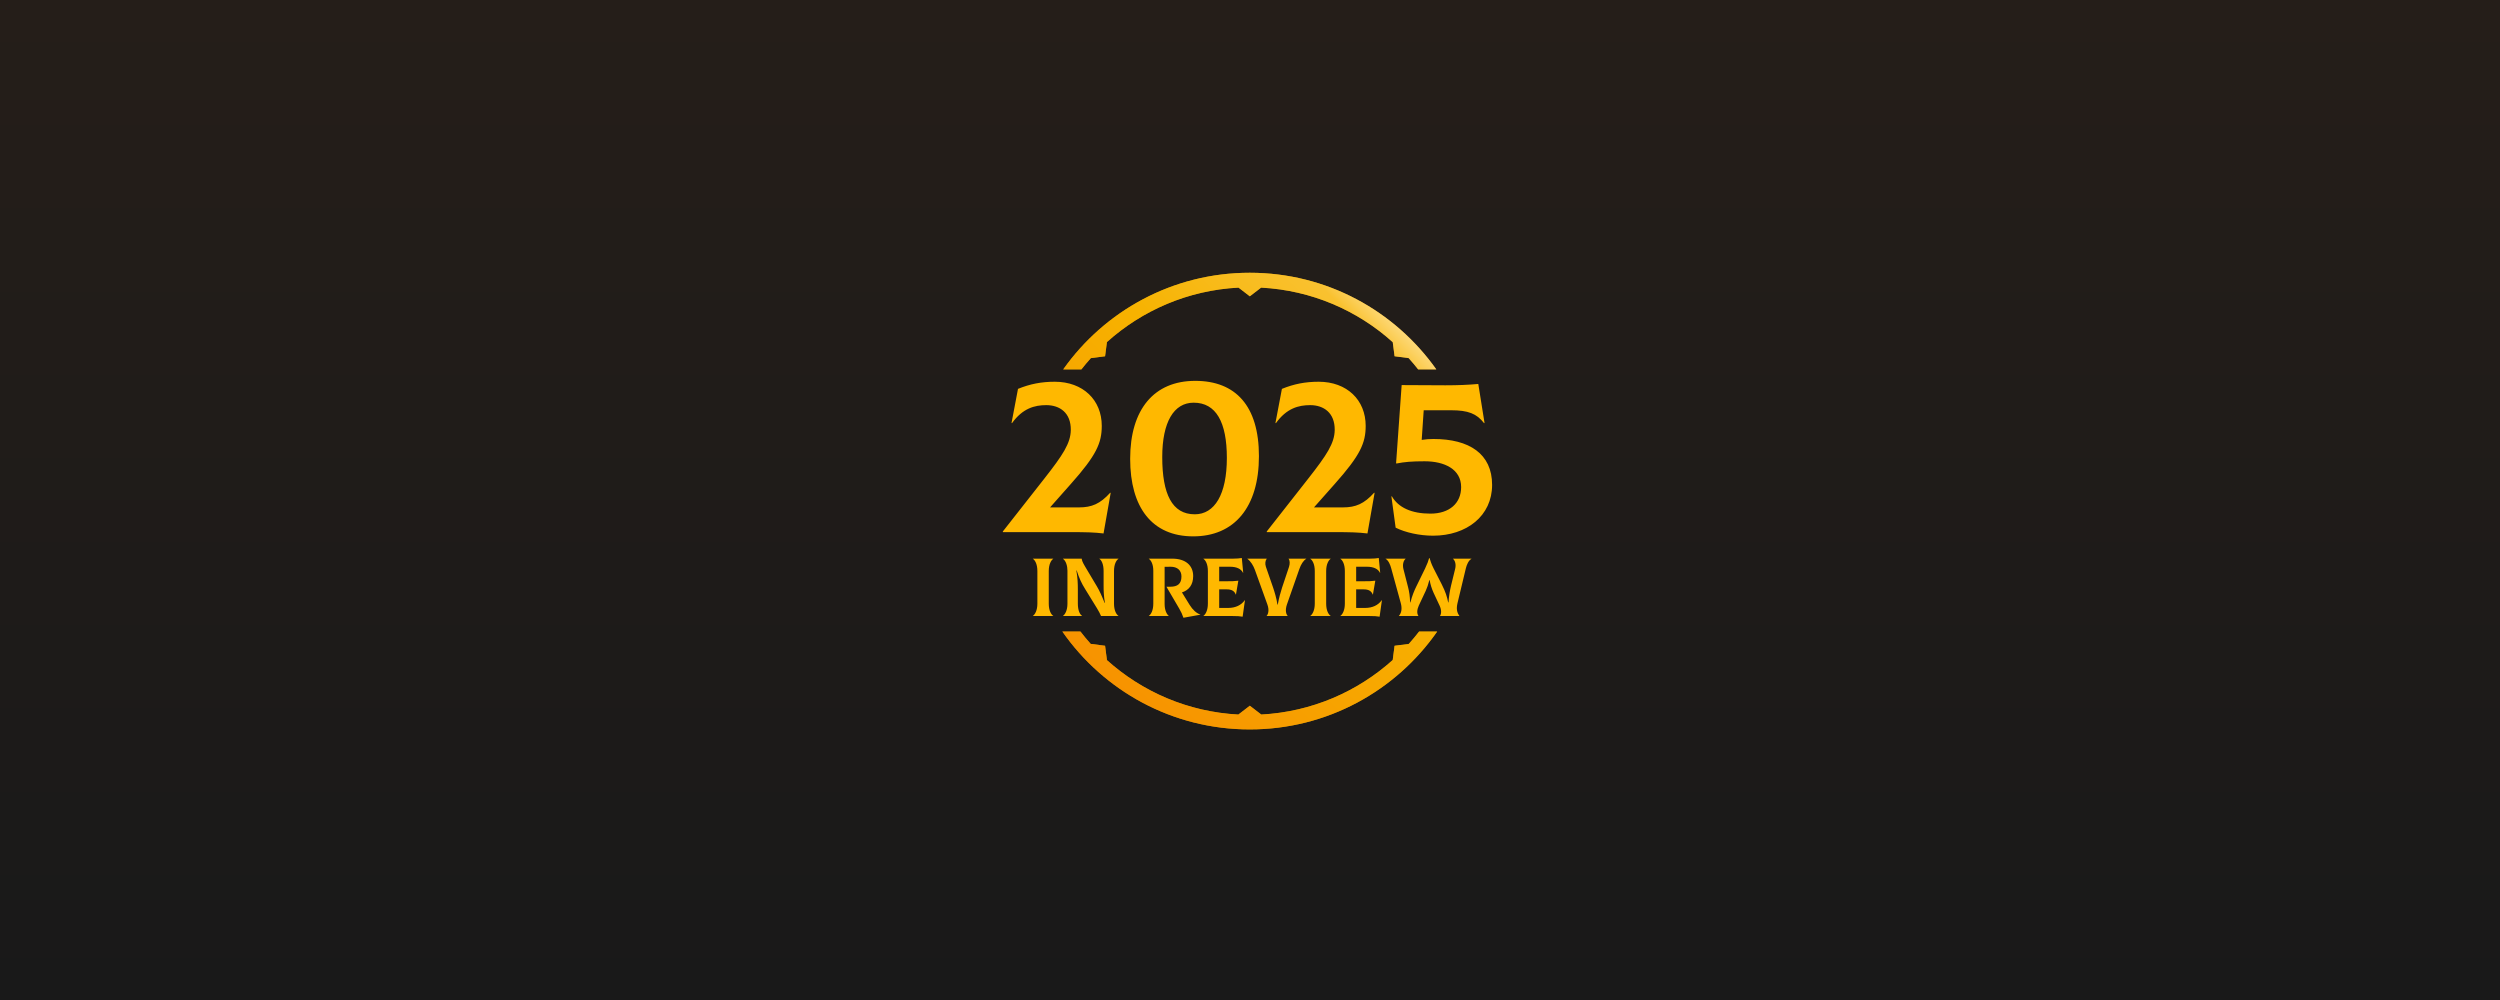 <svg width="1500" height="600" viewBox="0 0 1500 600" fill="none" xmlns="http://www.w3.org/2000/svg">
<rect width="1500" height="600" fill="url(#paint0_linear_133_59)"/>
<g filter="url(#filter0_d_133_59)">
<path d="M862.308 378.275C837.552 413.773 796.418 437 749.858 437C703.299 437 662.166 413.773 637.41 378.275H648.257C650.222 380.823 652.28 383.295 654.428 385.686L663.046 386.809L664.168 395.426C685.299 414.413 712.769 426.485 743.019 428.074L749.895 422.783L756.766 428.07C787.028 426.464 814.505 414.368 835.631 395.352L836.744 386.809L845.278 385.696C847.429 383.303 849.491 380.827 851.459 378.275H862.308ZM749.858 163C796.1 163 836.99 185.911 861.799 221H850.896C849.073 218.672 847.173 216.407 845.196 214.212L836.744 213.111L835.643 204.658C814.492 185.616 786.974 173.509 756.669 171.924L749.895 177.138L743.114 171.92C712.822 173.489 685.311 185.57 664.156 204.584L663.046 213.111L654.51 214.223C652.537 216.414 650.639 218.675 648.819 221H637.919C662.728 185.911 703.617 163 749.858 163Z" fill="#FFB800"/>
<path d="M862.308 378.275C837.552 413.773 796.418 437 749.858 437C703.299 437 662.166 413.773 637.41 378.275H648.257C650.222 380.823 652.28 383.295 654.428 385.686L663.046 386.809L664.168 395.426C685.299 414.413 712.769 426.485 743.019 428.074L749.895 422.783L756.766 428.07C787.028 426.464 814.505 414.368 835.631 395.352L836.744 386.809L845.278 385.696C847.429 383.303 849.491 380.827 851.459 378.275H862.308ZM749.858 163C796.1 163 836.99 185.911 861.799 221H850.896C849.073 218.672 847.173 216.407 845.196 214.212L836.744 213.111L835.643 204.658C814.492 185.616 786.974 173.509 756.669 171.924L749.895 177.138L743.114 171.92C712.822 173.489 685.311 185.57 664.156 204.584L663.046 213.111L654.51 214.223C652.537 216.414 650.639 218.675 648.819 221H637.919C662.728 185.911 703.617 163 749.858 163Z" fill="url(#paint1_linear_133_59)" fill-opacity="0.6"/>
</g>
<path d="M666.14 295.615L666.407 295.748L662.129 320.077C656.649 319.409 651.703 319.275 642.212 319.275H601.708V318.874L626.572 287.193C637.801 272.89 642.345 265.939 642.479 258.052C642.613 247.625 635.795 243.08 627.775 243.08C620.824 243.08 613.605 244.952 607.189 253.908L606.921 253.774L610.798 233.322C618.017 230.381 624.834 229.044 632.855 229.044C649.831 229.044 661.06 240.006 661.06 255.512C661.06 265.805 657.852 273.157 642.479 290.401L630.047 304.437H647.425C655.045 304.437 660.124 302.299 666.14 295.615ZM715.929 321.815C691.199 321.815 678.098 304.437 678.098 275.296C678.098 245.487 692.535 228.51 717.132 228.51C741.327 228.51 755.363 243.481 755.363 273.692C755.363 304.437 740.525 321.815 715.929 321.815ZM716.864 308.581C728.761 308.581 736.114 296.684 736.114 274.761C736.114 253.373 729.697 241.61 716.196 241.61C704.299 241.61 697.348 253.24 697.348 274.227C697.348 296.417 703.229 308.581 716.864 308.581ZM824.488 295.615L824.755 295.748L820.477 320.077C814.997 319.409 810.051 319.275 800.56 319.275H760.056V318.874L784.92 287.193C796.149 272.89 800.694 265.939 800.827 258.052C800.961 247.625 794.143 243.08 786.123 243.08C779.172 243.08 771.953 244.952 765.537 253.908L765.269 253.774L769.146 233.322C776.365 230.381 783.182 229.044 791.203 229.044C808.179 229.044 819.408 240.006 819.408 255.512C819.408 265.805 816.2 273.157 800.827 290.401L788.395 304.437H805.773C813.393 304.437 818.472 302.299 824.488 295.615ZM860.107 263.399C881.495 263.399 895.264 272.222 895.264 290.936C895.264 309.517 880.025 321.414 859.84 321.414C851.819 321.414 843.264 319.543 837.382 316.602L834.842 297.887L835.11 297.754C838.986 304.571 847.007 308.18 858.236 308.18C869.732 308.18 876.683 301.898 876.683 292.273C876.683 281.579 866.791 276.767 854.76 276.767C847.141 276.767 842.596 277.168 837.917 278.103L837.65 277.97L840.991 231.05L867.192 231.183C874.945 231.183 880.827 230.916 886.976 230.381L890.719 253.774L890.451 253.908C886.04 248.16 880.827 246.155 870.667 246.155H854.225L853.022 263.934C855.562 263.533 857.701 263.399 860.107 263.399Z" fill="#FFB800"/>
<path d="M619.75 369.615V369.516C620.988 368.674 622.425 366.247 622.425 362.186V342.621C622.425 338.51 621.038 336.132 619.75 335.29V335.191H631.935V335.29C630.696 336.132 629.26 338.559 629.26 342.621V362.186C629.26 366.297 630.647 368.674 631.935 369.516V369.615H619.75ZM637.792 369.615V369.516C639.03 368.674 640.467 366.247 640.467 362.186V342.373C640.467 339.698 639.625 336.528 637.792 335.29V335.191H649.036C649.135 336.182 649.432 337.222 651.067 339.946L658.199 351.933C659.685 354.409 661.27 357.926 662.756 361.74H662.954C662.261 357.777 662.162 354.31 662.162 351.536V342.621C662.162 338.51 660.923 336.132 659.635 335.29V335.191H671.077V335.29C669.789 336.132 668.403 338.559 668.403 342.621V362.186C668.403 366.247 669.789 368.674 671.077 369.516V369.615H660.626C660.081 368.278 659.14 366.495 658.15 364.91L651.166 353.567C648.788 349.753 647.5 346.831 646.014 342.274H645.816C646.609 346.979 646.708 350.199 646.708 353.765V362.186C646.708 366.297 647.946 368.674 649.234 369.516V369.615H637.792ZM713.775 362.929C715.657 365.95 717.837 367.931 720.214 368.724V368.823L710.06 370.655C709.416 368.724 708.624 366.99 707.534 365.157L699.857 352.032H702.234C706.494 352.032 708.872 350.298 708.872 345.89C708.872 342.274 706.494 339.996 702.234 340.045L698.767 340.095V362.384C698.767 366.297 700.154 368.674 701.244 369.516V369.615H689.307V369.516C690.594 368.674 691.981 366.247 691.981 362.186V342.423C691.981 338.51 690.594 336.132 689.307 335.29V335.191H703.374C711.299 335.191 715.905 339.203 715.905 345.642C715.905 350.892 713.329 354.112 709.169 355.449L713.775 362.929ZM746.869 360.105L746.968 360.155L745.581 370.011C743.748 369.714 742.46 369.615 739.538 369.615H722.053V369.516C723.292 368.674 724.728 366.247 724.728 362.186V342.621C724.728 338.51 723.341 336.132 722.053 335.29V335.191H739.835C741.816 335.191 743.996 335.042 745.086 334.795L745.928 343.661L745.828 343.71C744.64 341.283 741.916 340.045 738.052 340.045H731.514V348.763H735.278C739.389 348.763 740.776 348.713 743.005 348.416L741.569 356.737H741.47C740.628 354.508 738.845 353.617 736.071 353.617H731.514V364.761H736.913C741.272 364.761 744.739 363.127 746.869 360.105ZM759.975 369.615V369.516C760.916 368.575 761.659 366.099 760.421 362.681L752.942 341.927C752.05 339.451 750.465 336.776 748.434 335.29V335.191H760.025V335.29C759.232 336.231 758.885 338.163 759.529 340.045L763.888 352.626C764.681 354.954 765.968 359.164 766.464 362.78H766.662C767.306 359.115 768.445 354.904 769.237 352.576L773.398 340.144C774.042 338.163 773.943 336.231 773.15 335.29V335.191H783.75V335.29C782.016 336.33 780.58 338.609 779.589 341.481L772.16 362.681C770.971 366.148 771.664 368.575 772.606 369.516V369.615H759.975ZM786.193 369.615V369.516C787.431 368.674 788.867 366.247 788.867 362.186V342.621C788.867 338.51 787.48 336.132 786.193 335.29V335.191H798.377V335.29C797.139 336.132 795.703 338.559 795.703 342.621V362.186C795.703 366.297 797.089 368.674 798.377 369.516V369.615H786.193ZM829.05 360.105L829.149 360.155L827.762 370.011C825.929 369.714 824.642 369.615 821.719 369.615H804.235V369.516C805.473 368.674 806.909 366.247 806.909 362.186V342.621C806.909 338.51 805.523 336.132 804.235 335.29V335.191H822.017C823.998 335.191 826.177 335.042 827.267 334.795L828.109 343.661L828.01 343.71C826.821 341.283 824.097 340.045 820.233 340.045H813.695V348.763H817.46C821.571 348.763 822.958 348.713 825.187 348.416L823.75 356.737H823.651C822.809 354.508 821.026 353.617 818.252 353.617H813.695V364.761H819.094C823.453 364.761 826.92 363.127 829.05 360.105ZM839.333 369.615V369.516C840.968 367.733 841.314 365.009 840.472 361.888L834.727 340.986C834.182 338.955 833.142 336.281 831.359 335.29V335.191H843.345V335.29C842.008 336.429 841.413 338.807 842.057 341.432L844.881 352.477C845.574 355.202 845.921 357.53 846.069 361.443H846.267C847.258 357.381 848.645 354.211 849.735 351.982L855.035 341.135C856.372 338.361 857.065 336.429 857.462 334.894H857.759C858.205 336.38 858.749 338.262 860.186 341.085L864.99 350.496C867.417 355.301 868.21 358.025 868.903 361.443H869.101C869.349 357.629 869.943 354.261 870.637 351.338L873.064 341.432C873.757 338.708 873.113 336.479 871.826 335.29L871.875 335.191H882.871V335.29C881.088 336.281 879.998 338.955 879.503 341.036L874.5 361.888C873.708 365.256 874.154 367.535 875.64 369.516V369.615H864.049V369.516C864.891 368.129 864.941 365.851 863.752 363.374L860.136 355.647C859.047 353.319 858.105 350.199 857.808 348.069H857.61C856.966 350.694 856.223 352.775 855.431 354.508L851.27 363.374C850.131 365.851 850.081 368.129 851.022 369.516V369.615H839.333Z" fill="#FFB800"/>
<defs>
<filter id="filter0_d_133_59" x="630.234" y="156.476" width="239.25" height="288.352" filterUnits="userSpaceOnUse" color-interpolation-filters="sRGB">
<feFlood flood-opacity="0" result="BackgroundImageFix"/>
<feColorMatrix in="SourceAlpha" type="matrix" values="0 0 0 0 0 0 0 0 0 0 0 0 0 0 0 0 0 0 127 0" result="hardAlpha"/>
<feOffset dy="0.652"/>
<feGaussianBlur stdDeviation="3.588"/>
<feComposite in2="hardAlpha" operator="out"/>
<feColorMatrix type="matrix" values="0 0 0 0 0 0 0 0 0 0 0 0 0 0 0 0 0 0 0.2 0"/>
<feBlend mode="normal" in2="BackgroundImageFix" result="effect1_dropShadow_133_59"/>
<feBlend mode="normal" in="SourceGraphic" in2="effect1_dropShadow_133_59" result="shape"/>
</filter>
<linearGradient id="paint0_linear_133_59" x1="750" y1="0" x2="750" y2="600" gradientUnits="userSpaceOnUse">
<stop stop-color="#251E19"/>
<stop offset="1" stop-color="#191919"/>
</linearGradient>
<linearGradient id="paint1_linear_133_59" x1="863.37" y1="182.245" x2="652.488" y2="397.404" gradientUnits="userSpaceOnUse">
<stop offset="0.065" stop-color="white"/>
<stop offset="0.138" stop-color="#F5C74F"/>
<stop offset="0.432" stop-color="#F1AE00"/>
<stop offset="1" stop-color="#F17900"/>
</linearGradient>
</defs>
</svg>
